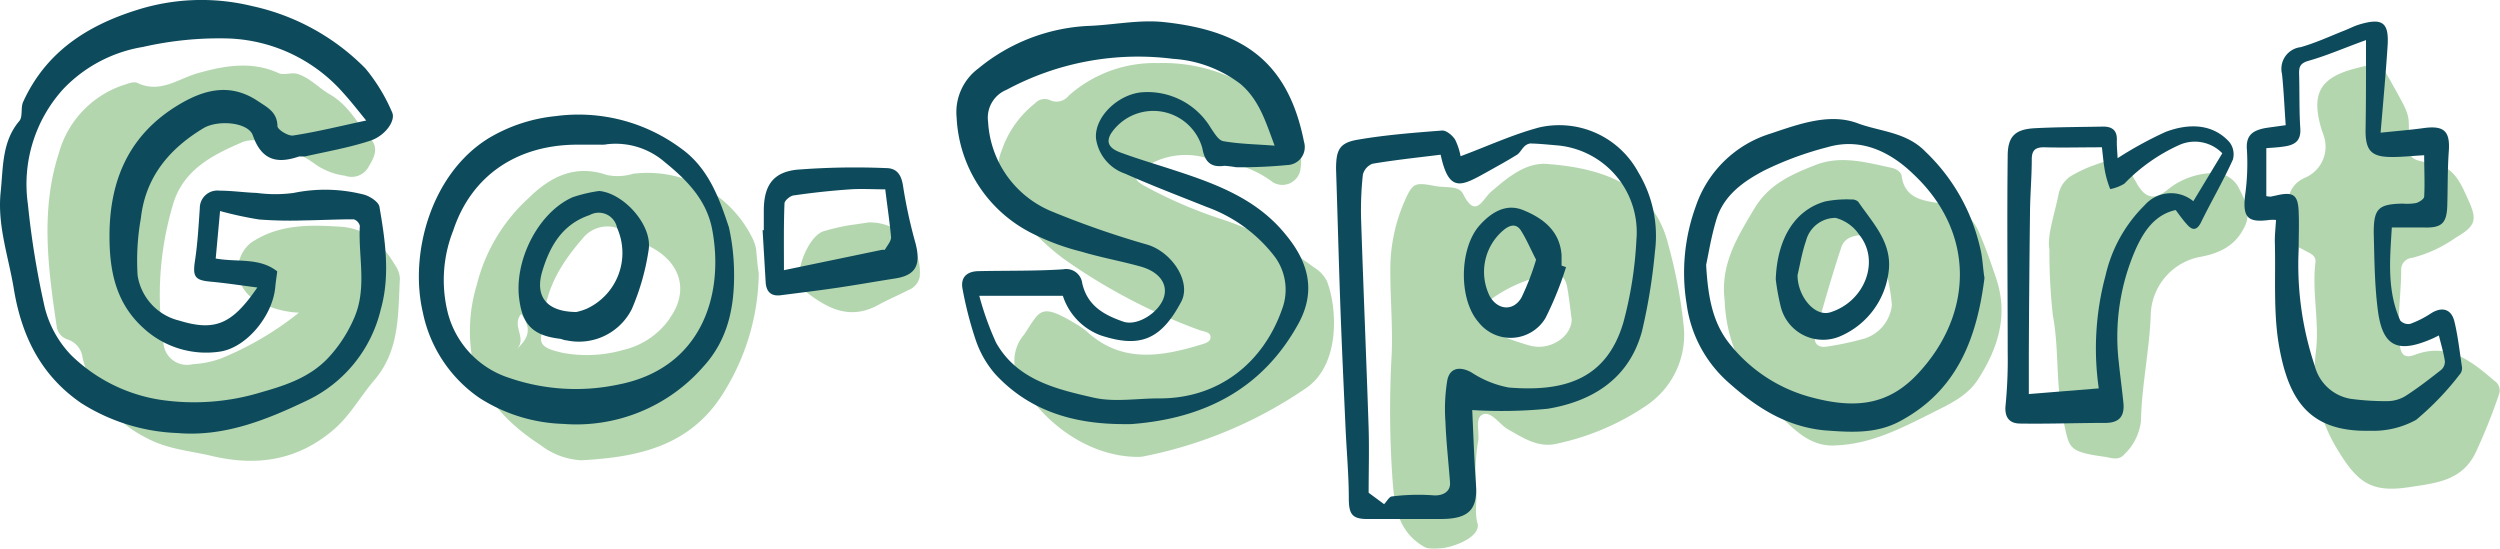 <svg viewBox="0 0 229.48 50.36" xmlns="http://www.w3.org/2000/svg"><g fill="#67ae60" opacity=".5"><path d="m27.44 28.7a8.53 8.53 0 0 1 -4.44-1.46 3.21 3.21 0 0 1 0-4.93c2.52-1.73 5.36-1.69 8.25-1.5 2.41.15 3.86 1.6 5 3.5a2.4 2.4 0 0 1 .46 1.26c-.18 3.23 0 6.55-2.32 9.29-1.3 1.5-2.25 3.3-3.8 4.61-3.28 2.79-7 3.36-11.12 2.39-2-.48-4.07-.61-6-1.65a11.14 11.14 0 0 1 -5.89-7.37 2 2 0 0 0 -1.38-1.68 1.45 1.45 0 0 1 -1-1.23c-.79-5.31-1.5-10.66.22-15.93a9.16 9.16 0 0 1 6.12-6.26c.34-.11.79-.27 1.06-.13 2.1 1 3.74-.38 5.58-.9 2.43-.68 4.92-1.13 7.39 0 .48.23 1.19-.09 1.72.07 1.16.35 2 1.33 3 1.89 1.73 1 2.49 2.65 3.68 4 .81.9.42 1.72-.11 2.59a1.77 1.77 0 0 1 -2.19.87 6.1 6.1 0 0 1 -2.65-1 12.06 12.06 0 0 0 -4.82-2.11 3 3 0 0 0 -1.88 0c-2.75 1.17-5.45 2.52-6.41 5.65a29 29 0 0 0 -.91 12.76 2.17 2.17 0 0 0 2.69 2 9.24 9.24 0 0 0 2.53-.5 29 29 0 0 0 7.22-4.23z"/><path d="m104.47 41.94c-4.86 0-9.27-3.61-11.08-7.4a3.7 3.7 0 0 1 .61-3.82c1.47-2.18 1.43-3 4.74-1a6.43 6.43 0 0 1 1 .69c3.2 2.95 6.82 2.34 10.48 1.23.37-.11.92-.25.9-.71s-.59-.49-1-.62a53.29 53.29 0 0 1 -12.48-6.55 21.73 21.73 0 0 1 -3.66-3.45 2.5 2.5 0 0 1 -.82-1.68 3.72 3.72 0 0 0 -1.15-2.91c-.68-.67-.14-1.66.12-2.4a9.35 9.35 0 0 1 2.87-3.83 1.19 1.19 0 0 1 1.37-.3 1.42 1.42 0 0 0 1.72-.4 11.84 11.84 0 0 1 8.2-3 15.3 15.3 0 0 1 11.59 4.77 6.2 6.2 0 0 1 1.5 4.93 1.68 1.68 0 0 1 -2.57 1.22c-1.9-1.46-4.13-1.88-6.34-2.28a6.72 6.72 0 0 0 -5.66 1.13c-.71.57-.75.93.15 1.45a41.83 41.83 0 0 0 7.48 3.21 29.51 29.51 0 0 1 8.15 4.31 3.14 3.14 0 0 1 1.21 1.27c.95 2.44 1.26 7.67-1.92 9.83a40 40 0 0 1 -15 6.28 2.75 2.75 0 0 1 -.41.03z"/><path d="m221.11 12.1v.13c-.05 2.37-.05 2.41 2.27 2.78 1.89.3 2.49 1.81 3.14 3.23.93 2 .73 2.5-1.17 3.62a12 12 0 0 1 -3.94 1.81 1.08 1.08 0 0 0 -1 1.12c0 2.31-.42 4.61-.12 6.92.11.92.52 1.18 1.37.86 3.07-1.16 5.2.58 7.3 2.38a1.05 1.05 0 0 1 .45 1.19 54.45 54.45 0 0 1 -2.11 5.29c-1.24 2.7-3.63 2.9-6.1 3.28-3.59.56-4.84-.43-6.74-3.61a14 14 0 0 1 -1.86-9c.29-2.66-.39-5.33-.06-8 .08-.71-.56-.85-1-1.12-.8-.46-2-.73-1.72-2 .33-1.68-.38-3.78 1.88-4.72a3.09 3.09 0 0 0 1.67-3.57 7.75 7.75 0 0 0 -.26-.77c-1-3.33-.19-4.81 3.22-5.67 2.14-.54 2.14-.54 3.26 1.46 1.54 2.76 1.54 2.76 1.52 4.39z"/><path d="m188.12 22.91c-.23-1.28.46-3.18.85-5.13a2.6 2.6 0 0 1 1.41-1.78 11.13 11.13 0 0 1 1.48-.7c2.62-1 2.92-.89 4.29 1.55.78 1.37 1.61 1.56 2.86.53a6.82 6.82 0 0 1 4-1.49 2.53 2.53 0 0 1 2.55 1.47c.55 1.1 1.11 2.15.47 3.47-.89 1.83-2.43 2.47-4.28 2.79a5.58 5.58 0 0 0 -4.32 5.06c-.1 3.36-.84 6.65-.91 10a5 5 0 0 1 -1.5 3c-.56.67-1.26.32-1.9.24-3.39-.46-3.15-.86-3.69-3.18-.76-3.26-.39-6.58-1-9.84a52.09 52.09 0 0 1 -.31-5.99z"/><path d="m79.7 20.42a4.56 4.56 0 0 1 4.72 5 1.63 1.63 0 0 1 -1 1.19c-.93.48-1.89.88-2.8 1.38-2.65 1.46-4.76.28-6.8-1.33a1.23 1.23 0 0 1 -.33-.42c-.57-1.34.72-4.53 2.07-5a19.42 19.42 0 0 1 2.37-.56c.7-.1 1.42-.2 1.77-.26z"/><path d="m154.56 30a46.14 46.14 0 0 0 -1.4-7.45c-1.39-5.81-6.48-7.14-11.14-7.5-2-.15-3.64 1.26-5.14 2.54-.82.71-1.42 2.55-2.59.19-.38-.76-1.63-.53-2.52-.7-1.88-.35-2.08-.33-2.83 1.36a15.69 15.69 0 0 0 -1.32 6.5c0 2.56.24 5.17.12 7.68a90.4 90.4 0 0 0 .1 11.64c.19 2.39.55 4.56 2.86 5.92 1.12.66 4.54-.39 4.9-1.65a.81.81 0 0 0 .05-.4c-.36-1.16 0-2.35-.17-3.46a18.91 18.91 0 0 1 .17-4c.24-.88-.34-2.27.45-2.62s1.52.91 2.34 1.37c1.43.81 2.82 1.75 4.58 1.28a23.11 23.11 0 0 0 8.07-3.45 7.83 7.83 0 0 0 3.47-7.25zm-14 1.76a27.7 27.7 0 0 1 -3.21-1.12 1.86 1.86 0 0 1 -.49-3.16 12.88 12.88 0 0 1 5.61-2.32c.88-.16 1.25.48 1.38 1.18.2 1.07.3 2.16.42 3-.06 1.66-2.06 2.84-3.75 2.4z"/><path d="m183.21 25.48c-.47-1.38-.94-2.75-1.52-4.08a4.3 4.3 0 0 0 -3.44-2.7c-1.45-.27-3.39-.32-3.69-2.53-.05-.4-.5-.67-.9-.76-2.31-.49-4.67-1.18-7-.27s-4.31 1.82-5.62 4c-1.57 2.62-3.14 5.14-2.73 8.43a14 14 0 0 0 1.05 4.88 21.28 21.28 0 0 0 4.06 5.76c1.41 1.35 2.87 2.86 5.16 2.67 3.22-.14 6-1.59 8.81-3 1.57-.79 3.23-1.53 4.22-3.12 1.82-2.85 2.77-5.87 1.6-9.28zm-12.05 5.59a27.16 27.16 0 0 1 -3.45.74c-.84.15-1.29-.32-1.08-1.09.74-2.68 1.51-5.36 2.38-8 .32-1 1.34-1.17 2.27-1.15s1.08.85 1.29 1.53a19.11 19.11 0 0 1 1.09 4.9 3.63 3.63 0 0 1 -2.5 3.07z"/><path d="m69.4 22.85a3.64 3.64 0 0 0 -.29-.9 10.74 10.74 0 0 0 -11-6 4.86 4.86 0 0 1 -2.42.11c-2.88-1-5.18.17-7.11 2.07a16 16 0 0 0 -4.81 8 14.75 14.75 0 0 0 -.47 6.5c.79 3.68 3.26 6.24 6.31 8.22a6.68 6.68 0 0 0 3.79 1.4c5.33-.3 10.21-1.33 13.25-6.59a21.08 21.08 0 0 0 3-10.58c-.14-.78-.17-1.51-.25-2.23zm-21.92 9.15c.89-1-.55-2.1.36-3.18.9 1.25.81 2.08-.36 3.18zm14-2.77a7.18 7.18 0 0 1 -4.3 2.9 12.12 12.12 0 0 1 -5.62.24c-1.33-.33-2.35-.6-1.71-2.07 0-3.45 1.54-6 3.59-8.36a2.92 2.92 0 0 1 4.25-.43 21 21 0 0 0 2 1.14c2.78 1.42 3.59 4.05 1.79 6.56z"/></g><g fill="#0d4b5c"><path d="m23.62 26.39c-1.49-.19-2.9-.41-4.33-.54s-1.61-.49-1.39-1.93c.24-1.59.33-3.2.44-4.81a1.61 1.61 0 0 1 1.79-1.61c1.15 0 2.3.17 3.45.21a12.65 12.65 0 0 0 3.37 0 14.33 14.33 0 0 1 6.32.12c.59.11 1.48.68 1.56 1.15.54 3.13 1 6.32.12 9.43a12.43 12.43 0 0 1 -6.74 8.34c-3.78 1.81-7.65 3.36-11.92 3a17.71 17.71 0 0 1 -8.84-2.75c-3.68-2.53-5.45-6.12-6.17-10.42-.48-2.98-1.54-5.86-1.22-8.94.24-2.26.1-4.64 1.72-6.54.33-.4.1-1.23.35-1.76 2.09-4.57 5.87-7.01 10.52-8.45a19.57 19.57 0 0 1 10.46-.34 20.75 20.75 0 0 1 10.43 5.73 16.35 16.35 0 0 1 2.44 4c.4.79-.66 2.24-2.07 2.66-1.91.62-3.91.97-5.91 1.42-.17 0-.37 0-.54 0-2 .69-3.44.39-4.25-1.93-.42-1.21-3.2-1.46-4.54-.66-3.15 1.9-5.32 4.5-5.74 8.27a22.1 22.1 0 0 0 -.3 5.24 5.07 5.07 0 0 0 3.83 4.15c3.31 1.02 4.87.3 7.16-3.04zm10-15.32c-.81-1-1.43-1.79-2.11-2.54a14.74 14.74 0 0 0 -10.59-5 31.45 31.45 0 0 0 -7.8.78 13 13 0 0 0 -7.32 3.87 13 13 0 0 0 -3.24 10.56 78.85 78.85 0 0 0 1.54 9.45 9.7 9.7 0 0 0 2.45 4.43 15 15 0 0 0 8.12 4.07 21.11 21.11 0 0 0 9.33-.69c2.22-.63 4.5-1.37 6.21-3.24a12.77 12.77 0 0 0 2.29-3.55c1.22-2.77.37-5.65.53-8.48a.85.85 0 0 0 -.56-.6c-1.51 0-3 .08-4.54.1a37.72 37.72 0 0 1 -4.12-.08 33.1 33.1 0 0 1 -3.61-.78l-.4 4.36c2 .36 4-.12 5.65 1.18-.07.54-.14 1-.19 1.52-.26 2.57-2.64 5.51-5.11 5.85a8.48 8.48 0 0 1 -7-2.18c-2.52-2.28-3.1-5.23-3.1-8.43 0-5.16 1.81-9.34 6.38-12.07 2.36-1.41 4.74-2 7.26-.31.88.59 1.75 1 1.78 2.29 0 .32 1 .93 1.43.86 2.16-.33 4.25-.85 6.68-1.37z"/><path d="m103.15 38.93c-4.54 0-8.68-1.18-11.84-4.64a9.32 9.32 0 0 1 -1.77-3.15 34 34 0 0 1 -1.18-4.59c-.22-1.08.38-1.63 1.42-1.66 2.61-.06 5.22 0 7.82-.17a1.48 1.48 0 0 1 1.74 1.28c.47 2.07 2 2.91 3.76 3.52 1.31.46 3.34-.86 3.75-2.28.34-1.19-.44-2.29-2.14-2.77s-3.65-.83-5.44-1.37a21.38 21.38 0 0 1 -4.53-1.68 12.55 12.55 0 0 1 -6.93-10.64 5 5 0 0 1 2-4.5 17.14 17.14 0 0 1 10.06-3.9c2.32-.08 4.67-.6 7-.35 7.08.77 11.35 3.49 12.83 11a1.65 1.65 0 0 1 -1.54 2.12 43.72 43.72 0 0 1 -4.72.2 8.21 8.21 0 0 0 -1.07-.13c-1.28.19-1.8-.44-2-1.6a4.67 4.67 0 0 0 -8.37-1.39c-.62 1 .08 1.47.8 1.75 1.64.61 3.33 1.1 5 1.65 3.8 1.24 7.53 2.61 10.17 5.85 2 2.39 2.94 5.07 1.22 8.22-3.3 6-8.62 8.7-15.24 9.22-.25.02-.52.01-.8.01zm-13.26-11.78a27.36 27.36 0 0 0 1.54 4.3c1.93 3.43 5.53 4.27 8.95 5.05 1.93.44 4 .06 6.07.07 5.55 0 9.55-3.39 11.23-8.18a5.09 5.09 0 0 0 -.8-5 13.73 13.73 0 0 0 -6.11-4.39c-2.5-1-5-1.95-7.5-3.06a4 4 0 0 1 -2.66-3.19c-.21-2 2.08-4.19 4.37-4.29a6.77 6.77 0 0 1 6.16 3.28c.32.47.71 1.15 1.16 1.22 1.49.26 3 .28 4.7.41-.81-2.16-1.4-4.18-3.12-5.65a11.4 11.4 0 0 0 -6.21-2.32 25.44 25.44 0 0 0 -15.27 2.84 2.76 2.76 0 0 0 -1.7 2.95 9.45 9.45 0 0 0 5.66 8.14 82.4 82.4 0 0 0 9 3.14c2.25.71 4 3.41 3.08 5.2-1.92 3.65-3.92 4.25-7.39 3.12a5.77 5.77 0 0 1 -3.49-3.64z"/><path d="m135.14 37.64c.1 2.2.18 4.49.34 6.77s-.55 3.22-3.19 3.23c-2.27 0-4.54 0-6.81 0-1.38 0-1.66-.48-1.67-1.85 0-2.1-.19-4.21-.29-6.31-.18-4-.37-8-.51-12.06s-.24-7.93-.37-11.89c0-1.73.27-2.42 2-2.71 2.56-.44 5.17-.64 7.76-.84.38 0 .93.45 1.17.84a5.91 5.91 0 0 1 .5 1.52c2.45-.91 4.79-2 7.25-2.65a8.25 8.25 0 0 1 9.07 4.14 11.25 11.25 0 0 1 1.52 7.27 52.54 52.54 0 0 1 -1.19 7.31c-1.17 4.32-4.5 6.42-8.65 7.11a43.43 43.43 0 0 1 -6.93.12zm-8.09 8.64c.26-.27.47-.69.71-.71a19.31 19.31 0 0 1 3.72-.11c.9.1 1.69-.3 1.62-1.18-.14-1.86-.35-3.7-.42-5.56a16.14 16.14 0 0 1 .17-3.81c.23-1.17 1.18-1.3 2.21-.73a9.4 9.4 0 0 0 3.42 1.39c5.11.42 9-.74 10.54-6a35.76 35.76 0 0 0 1.19-7.57 8 8 0 0 0 -7.21-8.65c-.84-.07-1.68-.16-2.53-.18a.94.94 0 0 0 -.57.3c-.24.23-.39.57-.66.74-.84.52-1.71 1-2.57 1.48-2.48 1.38-3.65 2.14-4.43-1.49-2.09.26-4.18.48-6.26.83a1.46 1.46 0 0 0 -.88 1 30.69 30.69 0 0 0 -.16 4.18c.21 6.36.48 12.72.69 19.08.06 2 0 4 0 5.94z"/><path d="m209.81 11.49c-.12-1.65-.18-3.18-.34-4.7a2 2 0 0 1 1.71-2.46c1.38-.39 2.69-1 4-1.52.47-.18.91-.42 1.38-.56 2.14-.64 2.75-.19 2.6 2-.17 2.61-.41 5.21-.64 7.93 1.41-.15 2.72-.25 4-.43 1.84-.24 2.39.31 2.26 2.13-.12 1.66-.09 3.34-.14 5s-.55 2.06-2.2 2c-.9 0-1.8 0-2.89 0-.17 2.86-.47 5.77.78 8.55a1 1 0 0 0 .9.3 9 9 0 0 0 1.89-.95c1-.65 1.88-.45 2.17.71.33 1.35.48 2.75.69 4.13a.89.89 0 0 1 -.12.65 26.29 26.29 0 0 1 -4.08 4.27 8.15 8.15 0 0 1 -4.25 1c-5.55.13-7.41-2.83-8.29-7.55-.6-3.2-.33-6.57-.43-9.87 0-.62.07-1.25.11-1.93a3.68 3.68 0 0 0 -.61 0c-2 .27-2.46-.24-2.23-2.25a21 21 0 0 0 .17-4.18c-.12-1.37.56-1.78 1.66-2 .57-.09 1.09-.15 1.9-.27zm7.37-7.81c-2 .72-3.58 1.42-5.27 1.9-.77.22-.89.55-.87 1.22.05 1.68 0 3.35.11 5 .08 1.27-.67 1.55-1.65 1.67-.49.07-1 .09-1.47.13v4.4a2 2 0 0 0 .39.05l.53-.11c1.55-.37 2-.06 2.05 1.52.05 1.13 0 2.27 0 3.4a29.19 29.19 0 0 0 1.47 10.7 4.11 4.11 0 0 0 3.31 3.05 24 24 0 0 0 3.39.21 3.24 3.24 0 0 0 1.62-.46c1.14-.73 2.22-1.57 3.28-2.4a1 1 0 0 0 .35-.81c-.12-.78-.35-1.54-.55-2.36-.3.15-.45.23-.62.3-3.21 1.4-4.59.72-5-2.75-.29-2.32-.3-4.69-.36-7 0-2.18.42-2.61 2.66-2.65a4.93 4.93 0 0 0 1.22-.05c.29-.08.74-.37.75-.59.07-1.24 0-2.49 0-3.8-1.11.06-2.05.17-3 .16-1.86 0-2.39-.6-2.38-2.45.05-2.75.04-5.42.04-8.28z"/><path d="m67.38 24.89c.06 3.29-.56 6.33-2.86 8.81a15.47 15.47 0 0 1 -12.84 5.21 15.09 15.09 0 0 1 -7.68-2.39 12.57 12.57 0 0 1 -5.19-7.86c-1.25-5.36.74-12.74 6.09-16a14.84 14.84 0 0 1 6.09-2 15.8 15.8 0 0 1 11.49 2.94c2.52 1.78 3.52 4.52 4.43 7.27a19.73 19.73 0 0 1 .47 4.02zm-12.47-11.61h-1.91c-5.51 0-9.72 2.82-11.39 7.86a12.37 12.37 0 0 0 -.49 7.63 8.52 8.52 0 0 0 5.63 5.92 18.8 18.8 0 0 0 10 .61c7.69-1.49 9.77-8.3 8.61-14.3-.52-2.62-2.24-4.42-4.34-6.12a6.88 6.88 0 0 0 -5.3-1.64c-.27.06-.54.04-.81.04z"/><path d="m182.16 25.52c-.7 5.5-2.49 10.35-7.79 13.16-2.2 1.17-4.52 1-6.93.82-3.64-.37-6.39-2.22-9-4.59a11.65 11.65 0 0 1 -3.62-7 17.8 17.8 0 0 1 .85-9 10.51 10.51 0 0 1 6.86-6.65c2.62-.88 5.43-1.91 8-.94 2.07.77 4.47.79 6.23 2.62a17.59 17.59 0 0 1 5 8.81c.24.93.24 1.83.4 2.77zm-25.55-1.21c.17 3.05.63 5.4 2.21 7.32a14.17 14.17 0 0 0 7.23 4.78c4 1.11 7.2.94 10.06-2.18 5-5.4 5.26-12.83-.45-18.22-2.06-2-4.76-3.42-7.91-2.5a30.22 30.22 0 0 0 -5.75 2.11c-1.93 1-3.85 2.33-4.49 4.67-.45 1.51-.69 3.06-.9 4.02z"/><path d="m194.38 14.52a34.64 34.64 0 0 1 4.4-2.41c2-.76 4.27-.84 5.87.94a1.82 1.82 0 0 1 .31 1.6c-.9 2-2 3.86-2.94 5.79-.35.68-.74.75-1.23.21s-.72-.9-1.08-1.37c-1.91.42-2.9 1.94-3.6 3.44a20 20 0 0 0 -1.63 10.46c.13 1.26.3 2.51.43 3.77s-.38 1.84-1.58 1.87c-2.62 0-5.25.1-7.88.06-1 0-1.48-.56-1.35-1.72a43.42 43.42 0 0 0 .19-4.84c0-6-.07-12 0-18 0-1.83.71-2.45 2.47-2.55 2.1-.11 4.21-.11 6.31-.15.82 0 1.27.36 1.24 1.23-.02.5.04 1.04.07 1.67zm-1.44-1c-1.88 0-3.6.05-5.32 0-.87 0-1.11.34-1.12 1.1 0 1.57-.14 3.15-.16 4.73q-.08 6.59-.11 13.17v3.65l6.42-.52a25.76 25.76 0 0 1 .63-10.39 13.12 13.12 0 0 1 3.59-6.43 3.21 3.21 0 0 1 4.46-.36l2.66-4.4a3.51 3.51 0 0 0 -3.91-.78 16.32 16.32 0 0 0 -5.08 3.57 4 4 0 0 1 -1.3.5 9.81 9.81 0 0 1 -.41-1.3c-.18-.79-.24-1.59-.35-2.53z"/><path d="m70.11 21.13v-1.77c0-2.27.8-3.53 3-3.78a68.23 68.23 0 0 1 8.22-.15c1 0 1.42.62 1.57 1.69a45 45 0 0 0 1.14 5.22c.52 2 0 2.93-1.86 3.22s-3.48.58-5.22.84-3.52.47-5.28.7c-.93.12-1.35-.34-1.4-1.22l-.28-4.75zm11.15-3.75c-1.09 0-2.16-.07-3.21 0-1.72.12-3.43.3-5.13.55-.35 0-.9.47-.91.74-.08 2-.05 4-.05 6.13l9-1.87h.26c.21-.38.59-.79.57-1.17-.13-1.45-.35-2.87-.53-4.38z"/><path d="m143.75 24.52a30.52 30.52 0 0 1 -1.89 4.68 3.73 3.73 0 0 1 -6.13.39c-1.87-2.11-1.78-6.83.09-8.91 1.09-1.22 2.42-2 3.93-1.42 1.81.72 3.44 1.89 3.59 4.17v.95zm-2.75-.68c-.48-.93-.86-1.83-1.37-2.65-.36-.58-.86-.63-1.49-.17a5 5 0 0 0 -1.4 6.15c.72 1.3 2.17 1.44 2.92.14a23.68 23.68 0 0 0 1.34-3.47z"/><path d="m55 17.53c2.24.2 4.9 3.12 4.54 5.41a21.76 21.76 0 0 1 -1.54 5.42 5.43 5.43 0 0 1 -6 2.88c-.22 0-.43-.13-.65-.15-2.35-.29-3.35-1.22-3.67-3.5-.55-3.6 1.7-8.07 4.87-9.48a13.17 13.17 0 0 1 2.45-.58zm-2.1 11.11a5.5 5.5 0 0 0 .93-.29 5.64 5.64 0 0 0 2.81-7.44 1.71 1.71 0 0 0 -2.51-1.17c-2.5.84-3.65 2.83-4.35 5.15s.38 3.73 3.13 3.75z"/><path d="m163 25.64c.13-3.71 1.73-6.36 4.54-7.15a10.2 10.2 0 0 1 2.42-.18.83.83 0 0 1 .61.21c1.37 2 3.21 3.82 2.77 6.58a7.41 7.41 0 0 1 -4.3 5.71 4 4 0 0 1 -5.58-2.65 21.1 21.1 0 0 1 -.46-2.52zm2-.38c0 1.92 1.56 3.85 3 3.41 3.21-1 4.59-4.75 2.67-7.11a3.77 3.77 0 0 0 -2.18-1.56 2.8 2.8 0 0 0 -2.71 2.1c-.36 1.04-.54 2.12-.78 3.16z"/></g></svg>